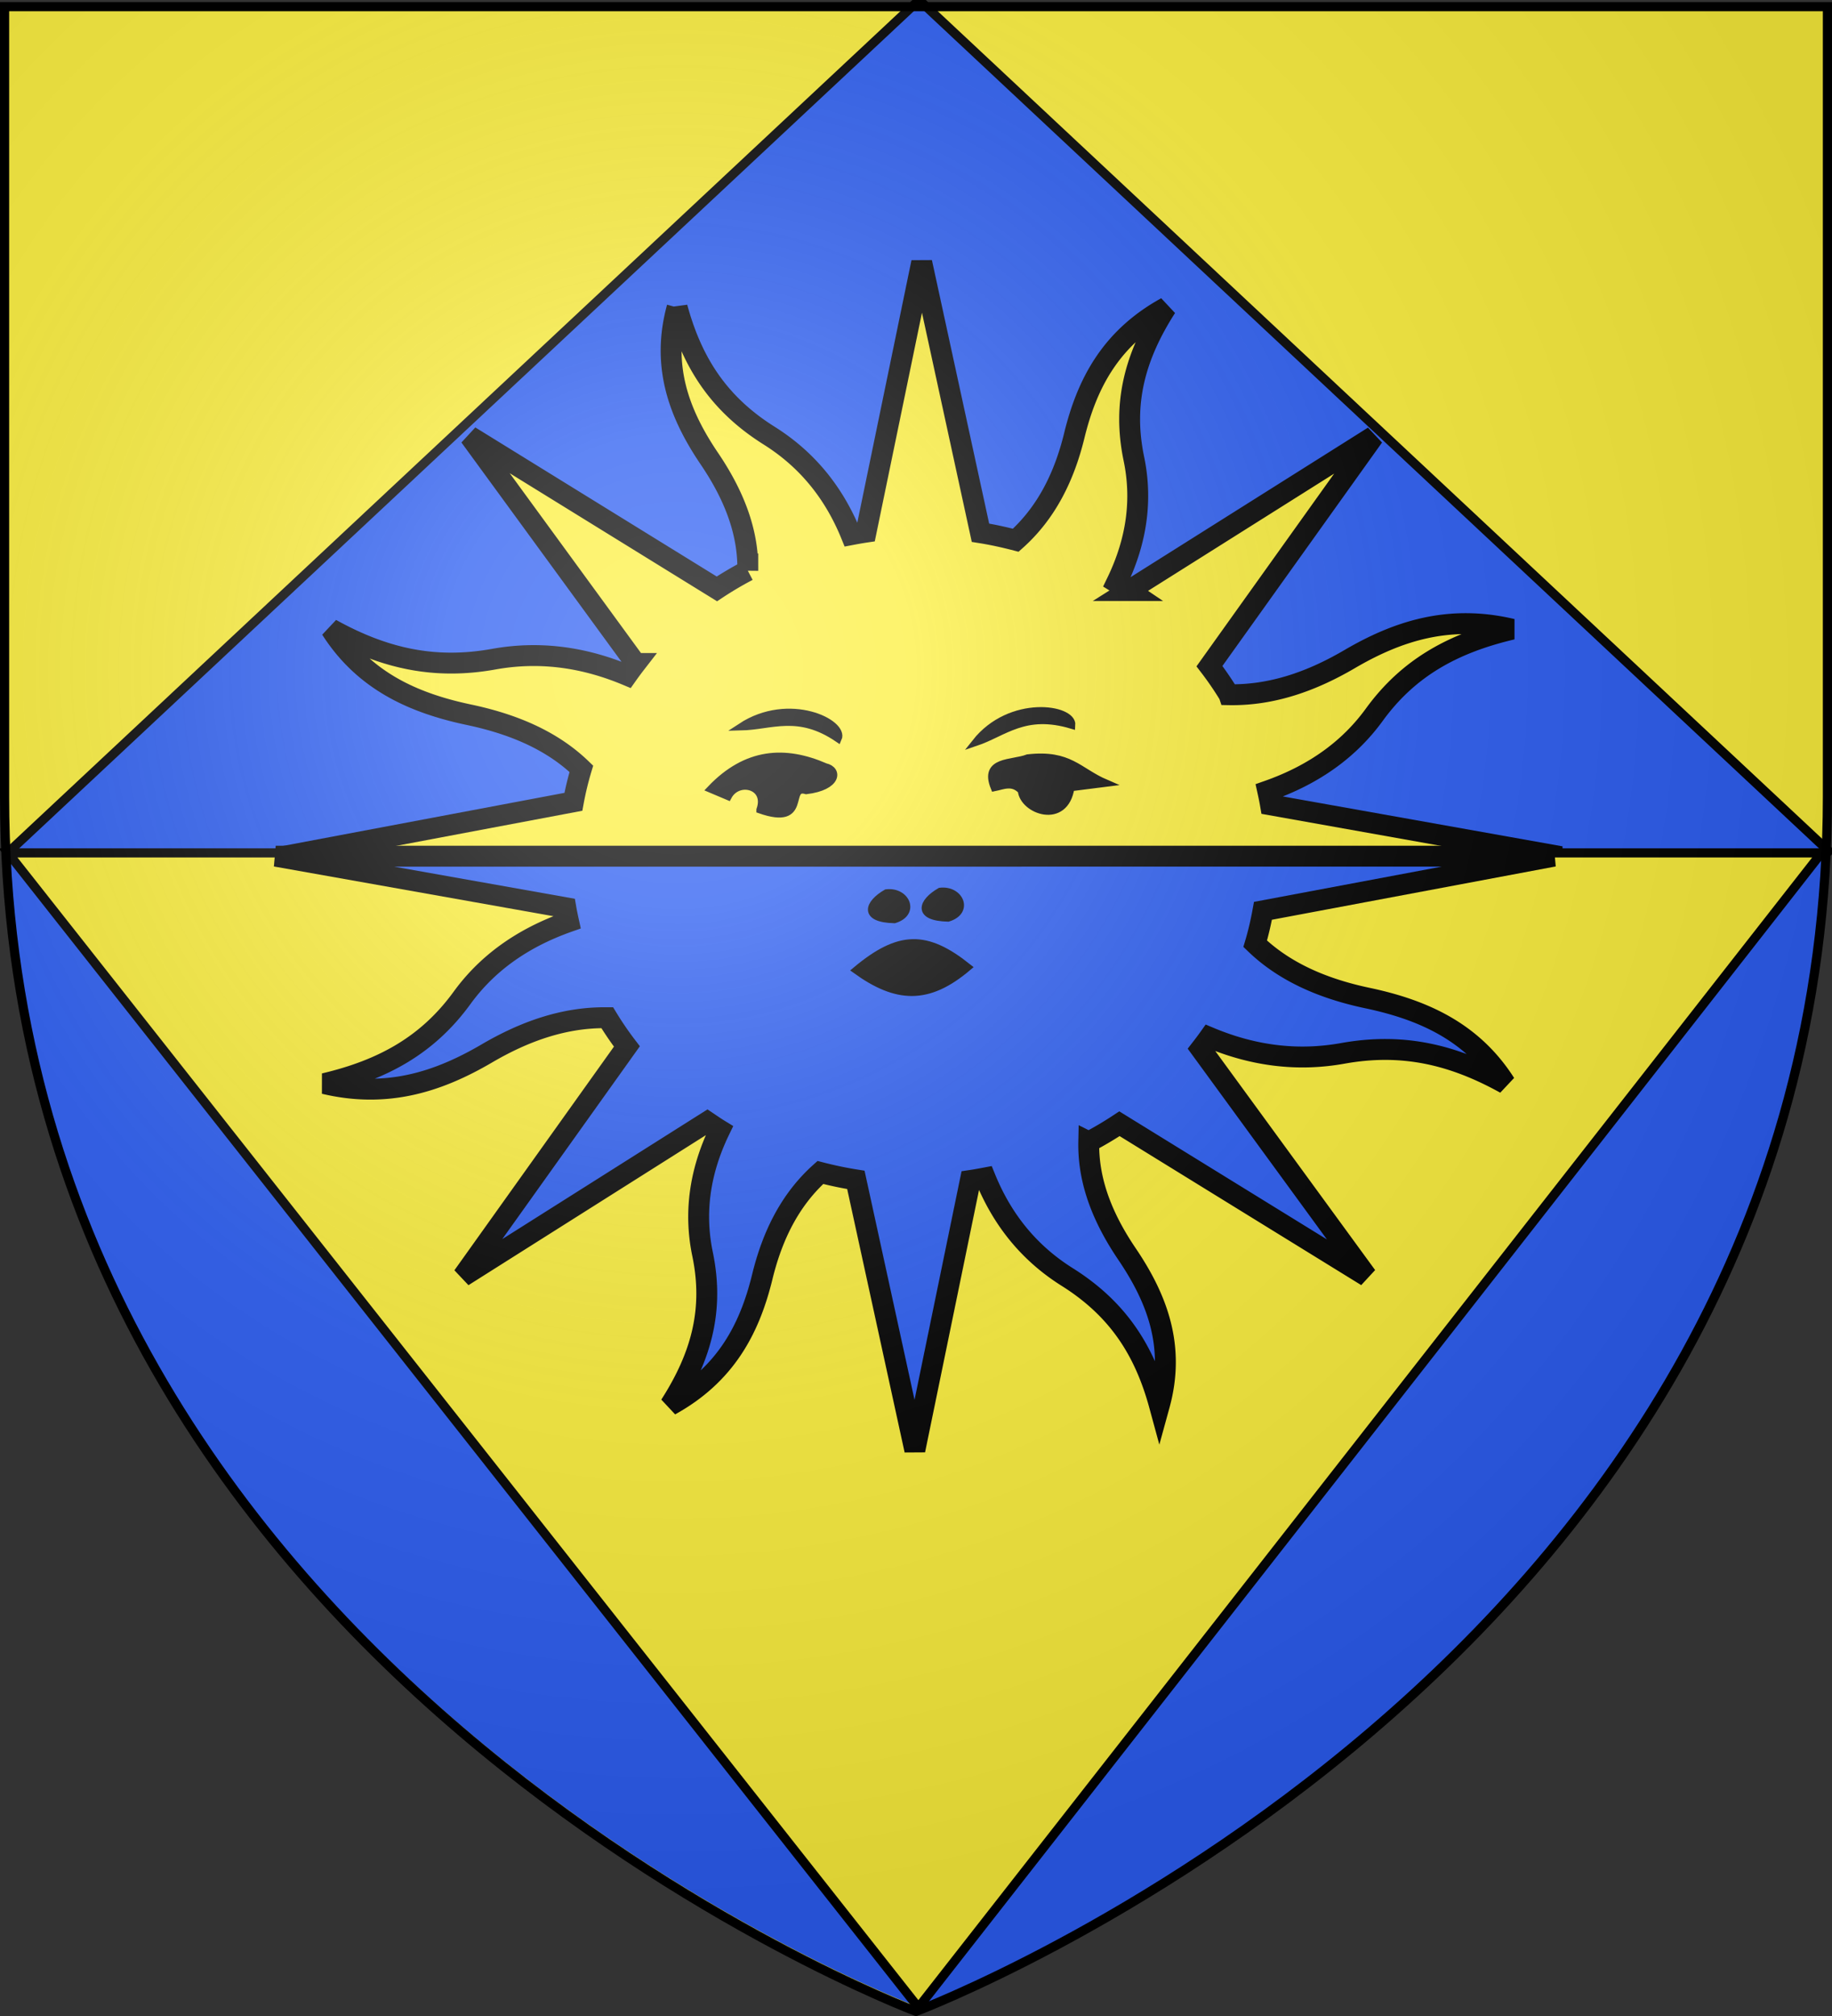<svg xmlns="http://www.w3.org/2000/svg" xmlns:xlink="http://www.w3.org/1999/xlink" width="600" height="660" version="1.0"><rect width="100%" height="100%" fill="#333333" stroke="none"/><desc>Flag of Canton of Valais (Wallis)</desc><defs><radialGradient xlink:href="#b" id="c" cx="221.445" cy="226.331" r="300" fx="221.445" fy="226.331" gradientTransform="matrix(1.353 0 0 1.349 -77.63 -85.747)" gradientUnits="userSpaceOnUse"/><linearGradient id="b"><stop offset="0" style="stop-color:white;stop-opacity:.314"/><stop offset=".19" style="stop-color:white;stop-opacity:.251"/><stop offset=".6" style="stop-color:#6b6b6b;stop-opacity:.125"/><stop offset="1" style="stop-color:black;stop-opacity:.125"/></linearGradient></defs><g style="display:inline"><path d="M300 658.5s298.5-112.32 298.5-397.772V2.176H1.5v258.552C1.5 546.18 300 658.5 300 658.5" style="fill:#fcef3c;fill-opacity:1;fill-rule:evenodd;stroke:none;stroke-width:1px;stroke-linecap:butt;stroke-linejoin:miter;stroke-opacity:1"/></g><path d="M2.02 279.666 301.013-.004l298.991 279.67" style="fill:#2b5df2;fill-opacity:1;fill-rule:evenodd;stroke:#000;stroke-width:2.993;stroke-linecap:butt;stroke-linejoin:miter;stroke-miterlimit:4;stroke-dasharray:none;stroke-opacity:1"/><path d="M221.773 100.664c-5.238 19.04.536 34.714 10.547 49.483 7.741 11.42 12.827 23.591 12.585 36.668a116 116 0 0 0-10.12 5.975l-80.905-49.947 54.315 74.369a109 109 0 0 0-2.842 3.842c-15.406-6.45-29.867-7.73-43.648-5.252-19.481 3.502-36.02-.29-53.291-9.857 10.781 16.906 26.866 24.19 45.181 28.054 14.19 2.994 27.018 8.247 36.806 17.689a101 101 0 0 0-2.613 10.809l-95.23 17.95 95.015 16.888c.261 1.52.576 3.034.91 4.551-15.805 5.558-27.043 14.137-34.904 24.949-11.11 15.28-25.612 23.472-45.103 28.058 20.485 4.869 37.32-.561 53.21-9.866 12.288-7.195 25.382-11.923 39.451-11.698a106 106 0 0 0 6.43 9.407l-53.71 75.261 80.052-50.574c1.337.9 2.69 1.824 4.065 2.668-6.94 14.32-8.288 27.824-5.622 40.633 3.769 18.107-.34 33.416-10.633 49.469 18.19-10.021 26.027-24.972 30.184-41.995 3.22-13.19 8.873-25.111 19.03-34.21 3.836.993 7.692 1.807 11.63 2.43l19.311 88.513 18.17-88.314a123 123 0 0 0 4.897-.845c5.977 14.694 15.213 25.136 26.842 32.441 16.44 10.327 25.254 23.806 30.188 41.922 5.238-19.04-.604-34.688-10.615-49.457-7.756-11.443-12.786-23.577-12.517-36.694a116 116 0 0 0 10.052-5.95l80.973 49.921-54.344-74.432c.955-1.227 1.906-2.49 2.803-3.752 15.41 6.47 29.928 7.705 43.716 5.226 19.481-3.503 35.952.316 53.223 9.883-10.781-16.906-26.838-24.128-45.153-27.991-14.175-2.99-26.987-8.345-36.766-17.779 1.062-3.551 1.877-7.136 2.545-10.782l95.259-17.886-95.044-16.952c-.261-1.52-.576-3.034-.91-4.551 15.82-5.553 27.041-14.136 34.904-24.949 11.11-15.28 25.64-23.41 45.131-27.995-20.485-4.868-37.349.498-53.239 9.803-12.31 7.21-25.366 11.884-39.478 11.634a106 106 0 0 0-6.401-9.343l53.737-75.198-80.108 50.447a118 118 0 0 0-4.037-2.605c6.95-14.315 8.316-27.76 5.65-40.57-3.769-18.106.311-33.479 10.605-49.531-18.19 10.02-25.959 24.945-30.116 41.968-3.224 13.204-8.975 25.165-19.167 34.263-3.81-.984-7.65-1.837-11.561-2.456l-19.243-88.54-18.239 88.34c-1.635.243-3.264.536-4.896.846-5.98-14.694-15.208-25.134-26.842-32.442-16.44-10.326-25.186-23.832-30.12-41.947z" style="fill:#fcef3c;fill-opacity:1;fill-rule:nonzero;stroke:#000;stroke-width:6.84;stroke-linecap:butt;stroke-linejoin:miter;marker:none;marker-start:none;marker-mid:none;marker-end:none;stroke-miterlimit:4;stroke-dasharray:none;stroke-dashoffset:0;stroke-opacity:1;visibility:visible;display:inline;overflow:visible"/><path d="M2.46 279.67c13.813 270.338 298 377.282 298 377.282s284.187-106.944 298-377.281z" style="fill:#2b5df2;fill-opacity:1;fill-rule:evenodd;stroke:none;stroke-width:1px;stroke-linecap:butt;stroke-linejoin:miter;stroke-opacity:1;display:inline"/><path d="m2.625 279.223 298.153 377.993L596.57 279.223z" style="fill:#fcef3c;fill-opacity:1;fill-rule:evenodd;stroke:#000;stroke-width:2.983;stroke-linecap:round;stroke-linejoin:miter;stroke-miterlimit:4;stroke-dasharray:none;stroke-opacity:1"/><path d="m90.302 280.302 95.016 16.89c.262 1.519.576 3.034.91 4.55-15.805 5.558-27.042 14.137-34.904 24.949-11.11 15.28-25.612 23.473-45.103 28.058 20.486 4.869 37.32-.56 53.21-9.866 12.288-7.195 25.382-11.923 39.451-11.698a106 106 0 0 0 6.43 9.407l-53.71 75.262 80.052-50.574c1.337.9 2.691 1.824 4.066 2.668-6.94 14.319-8.288 27.824-5.623 40.632 3.769 18.107-.34 33.417-10.633 49.47 18.19-10.022 26.027-24.972 30.184-41.995 3.22-13.19 8.873-25.112 19.031-34.21 3.835.992 7.691 1.806 11.63 2.429l19.31 88.513 18.171-88.314c1.635-.242 3.265-.535 4.897-.845 5.976 14.695 15.212 25.137 26.841 32.442 16.44 10.326 25.255 23.805 30.188 41.921 5.238-19.04-.604-34.688-10.615-49.457-7.756-11.443-12.786-23.577-12.517-36.694a116 116 0 0 0 10.052-5.95l80.974 49.922-54.344-74.432c.955-1.228 1.905-2.49 2.802-3.752 15.41 6.469 29.929 7.704 43.717 5.225 19.48-3.503 35.952.316 53.222 9.883-10.781-16.906-26.838-24.127-45.153-27.991-14.174-2.99-26.987-8.345-36.766-17.778 1.062-3.552 1.878-7.137 2.545-10.783l95.26-17.886z" style="fill:#2b5df2;fill-opacity:1;fill-rule:nonzero;stroke:#000;stroke-width:6.84;stroke-linecap:butt;stroke-linejoin:miter;marker:none;marker-start:none;marker-mid:none;marker-end:none;stroke-miterlimit:4;stroke-dasharray:none;stroke-dashoffset:0;stroke-opacity:1;visibility:visible;display:inline;overflow:visible"/><path d="M837.715 208.617c10.428 7.483 18.566 8.047 28.932-.778-10.72-8.548-17.755-8.552-28.932.778zM812.867 167.14c2.236-6.274-5.68-8.275-8.247-3.449l-4.536-1.916c9.288-9.752 19.304-10.276 29.688-5.749 3.472.746 3.324 5.125-4.948 6.132-5.38-1.617.706 9.403-11.957 4.982zM807.919 145.678c7.909-.185 14.802-3.985 25.152 3.066 1.84-4.056-12.639-11.275-25.152-3.066zM868.602 149.728c7.44-2.502 12.684-8.135 24.903-4.49.364-4.39-15.829-6.978-24.903 4.49zM880.49 162.158c-2.337-2.435-4.674-1.236-7.01-.766-2.943-7.2 4.542-6.09 8.659-7.665 10.858-1.233 13.057 3.445 20.204 6.515l-9.071 1.15c-1.499 9.883-12.319 5.959-12.783.766zM859.46 188.219c5.098-.6 7.7 5.198 2.062 6.898-8.255-.192-6.797-4.153-2.062-6.898zM845.568 188.624c5.097-.6 7.699 5.198 2.061 6.898-8.255-.192-6.797-4.153-2.061-6.898z" style="fill:#000;fill-opacity:1;fill-rule:evenodd;stroke:#000;stroke-width:1.878px;stroke-linecap:butt;stroke-linejoin:miter;stroke-opacity:1" transform="matrix(1.266 0 0 1.266 -780.175 53.525)"/><path d="M300 658.5s298.5-112.32 298.5-397.772V2.176H1.5v258.552C1.5 546.18 300 658.5 300 658.5" style="opacity:1;fill:url(#c);fill-opacity:1;fill-rule:evenodd;stroke:none;stroke-width:1px;stroke-linecap:butt;stroke-linejoin:miter;stroke-opacity:1"/><path d="M300 658.5S1.5 546.18 1.5 260.728V2.176h597v258.552C598.5 546.18 300 658.5 300 658.5z" style="opacity:1;fill:none;fill-opacity:1;fill-rule:evenodd;stroke:#000;stroke-width:3;stroke-linecap:butt;stroke-linejoin:miter;stroke-miterlimit:4;stroke-dasharray:none;stroke-opacity:1"/></svg>